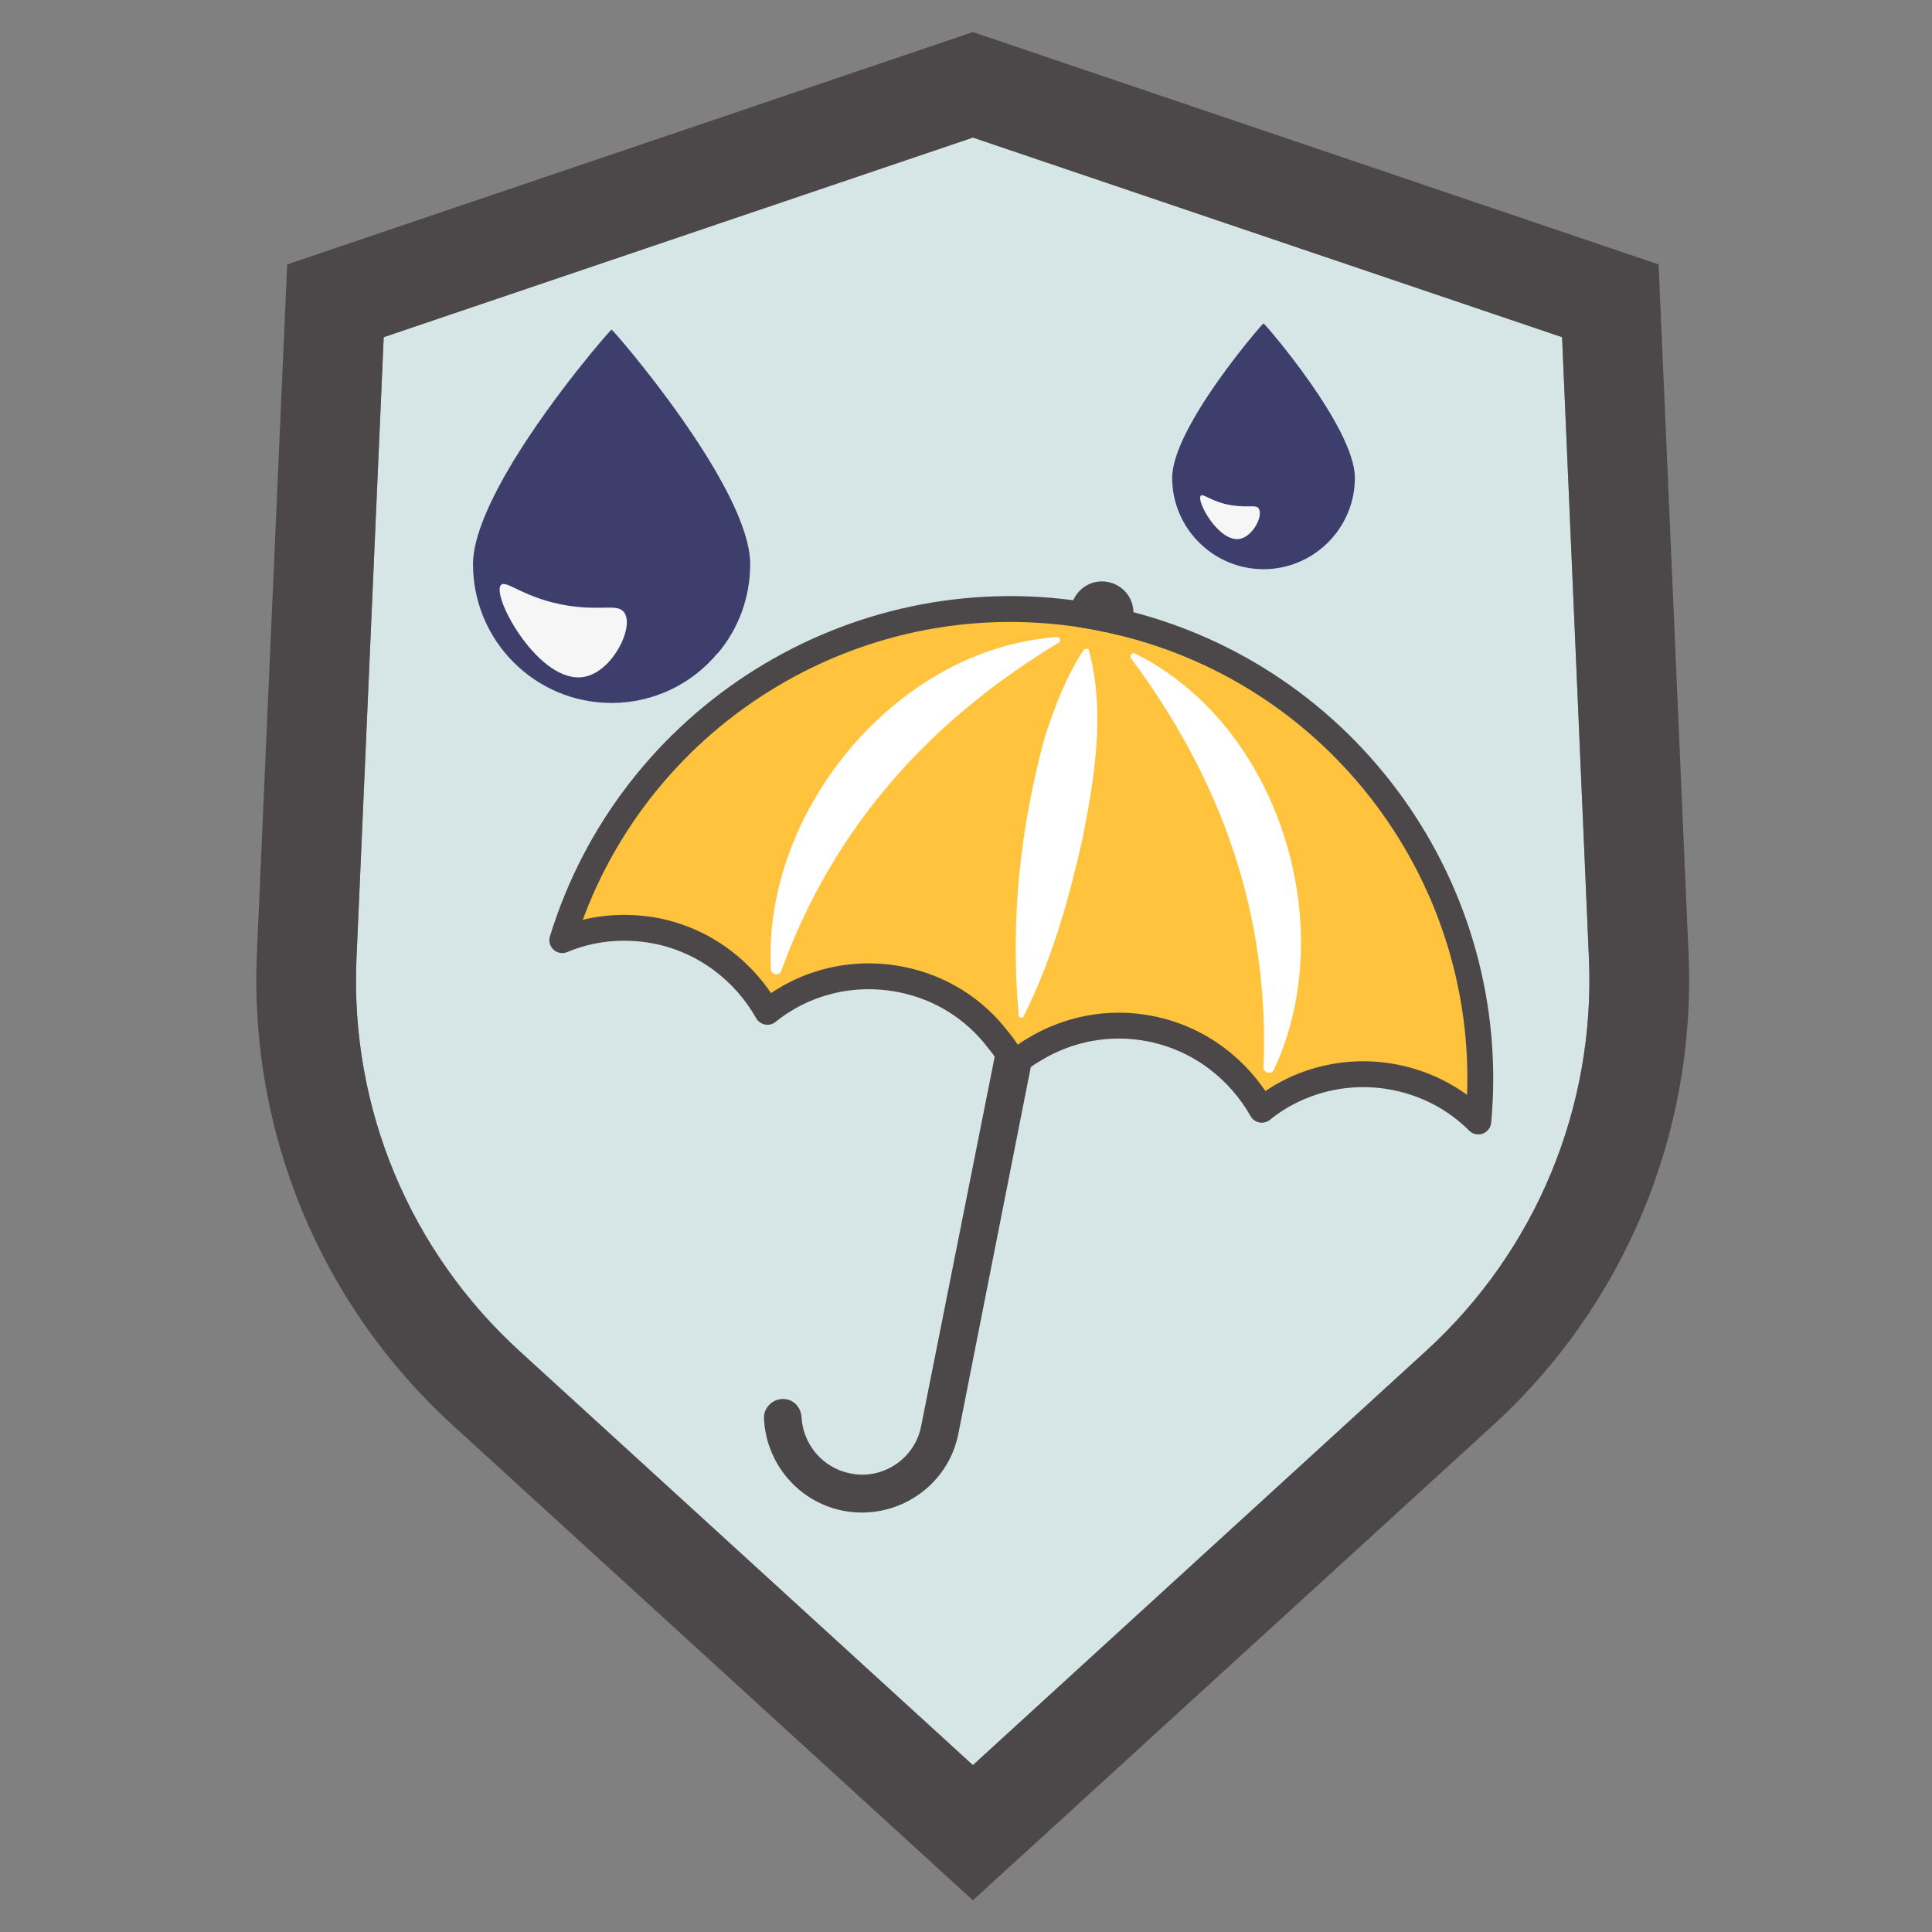 <svg viewBox="0 0 56.04 56.04" xmlns="http://www.w3.org/2000/svg"><rect x="0" y="0" width="56.04" height="56.04" fill="#808080" stroke="none"/><path d="m46.09 27.82c.18 4.31-1.54 8.46-4.73 11.37l-13.14 12.01-13.15-12.01c-3.19-2.91-4.92-7.06-4.73-11.38l.79-18.03 17.09-5.79 17.09 5.79z" fill="#d6e5e5"/><path d="m48.11 7.67-19.89-6.74-19.89 6.74-.88 20.01c-.22 5.17 1.85 10.16 5.67 13.65l15.1 13.79 15.1-13.79c3.81-3.49 5.88-8.48 5.66-13.64zm-6.75 31.52-13.14 12.01-13.15-12.01c-3.19-2.91-4.92-7.06-4.73-11.38l.79-18.03 17.09-5.79 17.09 5.79.78 18.04c.18 4.31-1.54 8.46-4.73 11.37z" fill="#4c4849"/><path d="m42.88 32.53c-.64-.64-1.46-1.09-2.41-1.28-1.42-.28-2.83.1-3.87.94-.66-1.17-1.81-2.07-3.23-2.35-1.21-.24-2.4.01-3.37.6-.21.12-.4.26-.59.41-.13-.24-.28-.48-.46-.69-.67-.88-1.65-1.52-2.82-1.75-1.43-.28-2.83.1-3.87.94-.66-1.17-1.81-2.07-3.23-2.35-.95-.18-1.89-.08-2.72.27 1.97-6.42 8.4-10.49 15.1-9.44.18.03.37.06.55.1.17.03.34.07.5.11 6.63 1.57 11.04 7.8 10.42 14.49z" fill="#ffc33d" stroke="#4c4849" stroke-linejoin="round" stroke-width=".75"/><path d="m29.41 30.85c.19-.15.38-.29.59-.41l-2.2 11.14c-.3 1.54-1.8 2.54-3.35 2.24-1.31-.26-2.23-1.39-2.29-2.67-.02-.35.31-.63.66-.56.25.05.42.27.43.53.05.78.61 1.46 1.42 1.62.94.19 1.87-.43 2.05-1.38l2.23-11.2c.18.21.33.45.46.69z" fill="#4c4849"/><path d="m32.49 17.87-.03.17c-.16-.04-.33-.08-.5-.11-.18-.04-.37-.07-.55-.1l.03-.16c.06-.29.34-.48.63-.42s.48.33.42.62z" fill="#ffc33d" stroke="#4c4849" stroke-linejoin="round" stroke-width=".75"/><path d="m21.76 16.36c0 .99-.35 1.89-.94 2.59h-.01c-.73.88-1.84 1.44-3.07 1.44-2.22 0-4.02-1.8-4.02-4.03 0-.79.51-1.89 1.16-2.97 1.18-1.94 2.83-3.83 2.86-3.83.04 0 4.02 4.58 4.02 6.8z" fill="#3e3e6d"/><path d="m39.3 13.86c0 1.46-1.19 2.65-2.65 2.65s-2.65-1.19-2.65-2.65 2.62-4.48 2.65-4.48 2.65 3.02 2.65 4.48z" fill="#3e3e6d"/><g fill="#fff"><path d="m22.36 28.11c-.24-4.59 3.65-9.31 8.3-9.63.09 0 .13.12.05.16-3.74 2.26-6.52 5.33-8.05 9.52-.05.16-.3.12-.3-.05z"/><path d="m36.65 30.96c.18-4.45-1.23-8.35-3.84-11.86-.06-.08.03-.19.12-.14 4.17 2.07 5.97 7.91 4.02 12.07-.07.15-.31.09-.3-.07z"/><path d="m29.55 29.45c-.25-2.76.04-5.42.75-8.05.28-.86.59-1.71 1.12-2.53.04-.05.11-.07.16-.03.49 1.82.17 3.69-.18 5.49-.4 1.75-.87 3.48-1.71 5.15-.03.07-.14.05-.14-.03z"/></g><path d="m18.11 17.77c.29.43-.34 1.7-1.15 1.86-1.3.26-2.72-2.34-2.43-2.66.15-.17.68.4 1.96.6.99.15 1.44-.07 1.62.2z" fill="#f6f6f6"/><path d="m36.51 14.75c.14.2-.16.8-.54.88-.61.12-1.28-1.1-1.14-1.25.07-.08.32.19.92.28.47.07.68-.03.76.09z" fill="#f6f6f6"/></svg>